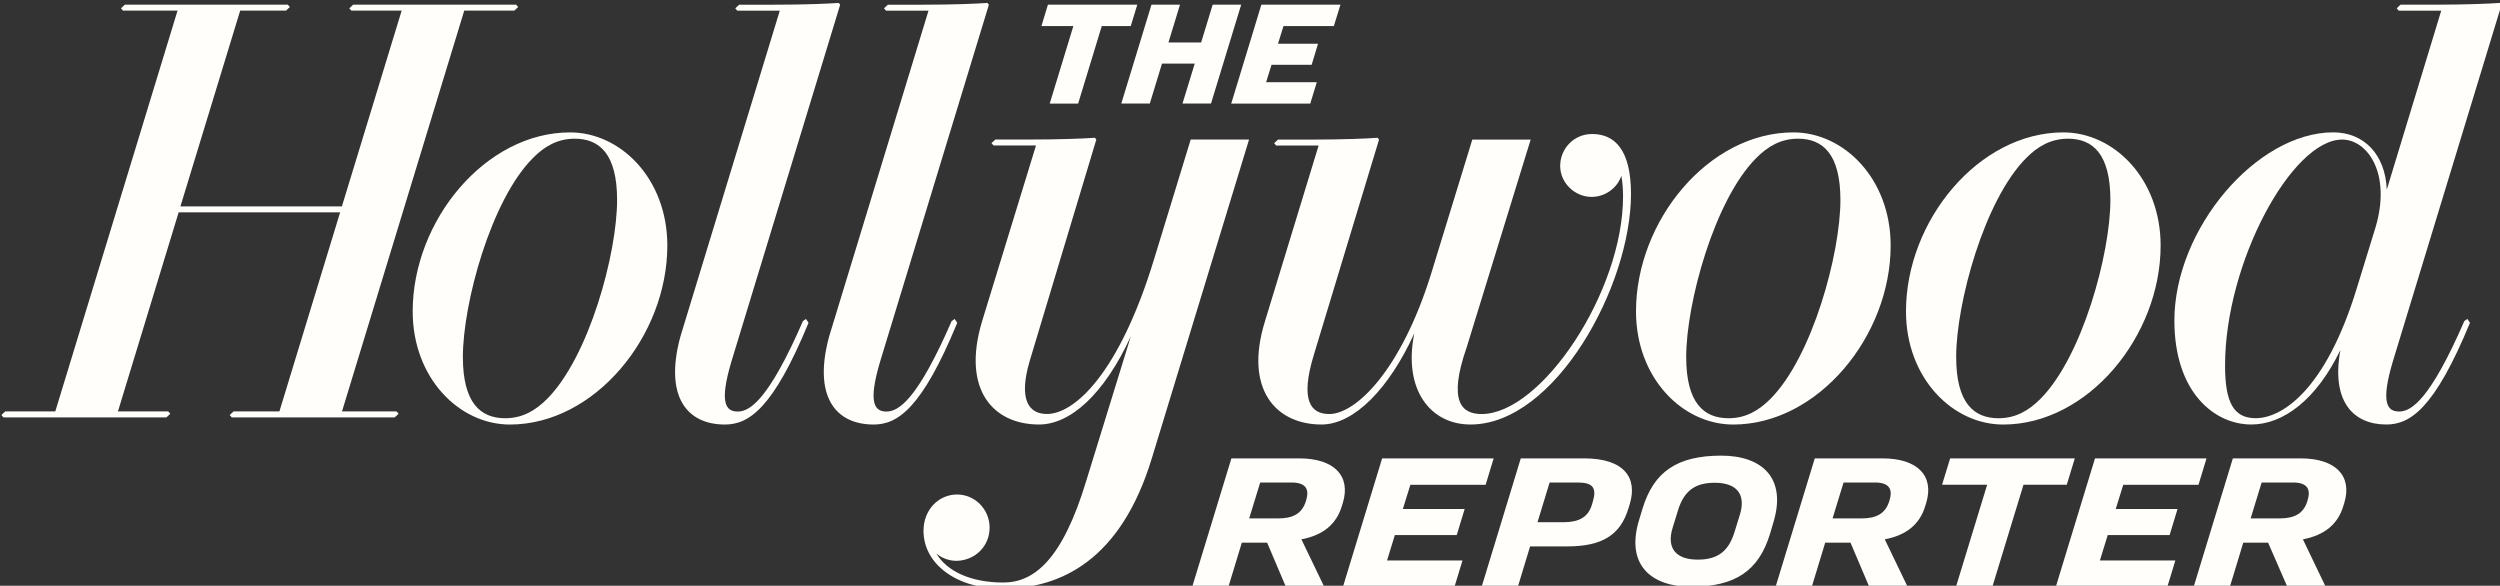 <svg xmlns:dc="http://purl.org/dc/elements/1.1/" xmlns:cc="http://creativecommons.org/ns#" xmlns:rdf="http://www.w3.org/1999/02/22-rdf-syntax-ns#" xmlns:svg="http://www.w3.org/2000/svg" xmlns="http://www.w3.org/2000/svg" xmlns:sodipodi="http://sodipodi.sourceforge.net/DTD/sodipodi-0.dtd" xmlns:inkscape="http://www.inkscape.org/namespaces/inkscape" width="300" height="70.289" id="svg9977" inkscape:version="0.48.2 r9819" sodipodi:docname="The Hollywood Reporter logo.svg"><rect width="100%" height="100%" fill="#333333" stroke="none"/><defs id="defs9979"></defs><g transform="translate(-132.305,-516.372)" id="layer1" style="fill:#fffefb;fill-opacity:1"><g transform="matrix(4.615,0,0,4.615,-2062.597,-4065.374)" id="g9884" style="fill:#fffefb;fill-opacity:1"><g transform="matrix(1.25,0,0,-1.25,513.48,1006.707)" id="g5621" style="fill:#fffefb;fill-opacity:1"><path d="m 0,0 0.165,0.542 -1.286,0 0.157,0.504 1.565,0 0.167,0.549 -2.32,0 -0.815,-2.671 2.32,0 0.167,0.548 -1.57,0 L -1.287,0 0,0 z" id="path5623" style="fill:#fffefb;fill-opacity:1;fill-rule:nonzero;stroke:none"></path></g><g transform="matrix(1.25,0,0,-1.25,509.382,1004.713)" id="g5633" style="fill:#fffefb;fill-opacity:1"><path d="m 0,0 -1.409,0 -0.815,-2.671 0.753,0 0.279,0.918 0.526,0 0.39,-0.918 0.798,0 -0.475,0.987 c 0.451,0.085 0.729,0.315 0.842,0.693 l 0.02,0.064 C 1.08,-0.364 0.729,0 0,0 M 0.147,-0.866 0.141,-0.89 C 0.057,-1.158 -0.137,-1.249 -0.443,-1.249 l -0.596,0 0.229,0.747 0.654,0 c 0.281,0 0.376,-0.127 0.303,-0.364" id="path5635" style="fill:#fffefb;fill-opacity:1;fill-rule:nonzero;stroke:none"></path></g><g transform="matrix(1.25,0,0,-1.25,524.551,1004.713)" id="g5637" style="fill:#fffefb;fill-opacity:1"><path d="m 0,0 -1.409,0 -0.815,-2.671 0.753,0 0.279,0.918 0.526,0 0.39,-0.918 0.798,0 -0.475,0.987 c 0.451,0.085 0.729,0.315 0.842,0.693 l 0.02,0.064 C 1.08,-0.364 0.729,0 0,0 M 0.147,-0.866 0.141,-0.89 C 0.057,-1.158 -0.137,-1.249 -0.443,-1.249 l -0.596,0 0.229,0.747 0.654,0 c 0.281,0 0.376,-0.127 0.303,-0.364" id="path5639" style="fill:#fffefb;fill-opacity:1;fill-rule:nonzero;stroke:none"></path></g><g transform="matrix(1.25,0,0,-1.25,532.016,1006.707)" id="g5641" style="fill:#fffefb;fill-opacity:1"><path d="m 0,0 0.165,0.542 -1.286,0 0.157,0.504 1.565,0 0.167,0.549 -2.32,0 -0.815,-2.671 2.32,0 0.167,0.548 -1.57,0 L -1.287,0 0,0 z" id="path5643" style="fill:#fffefb;fill-opacity:1;fill-rule:nonzero;stroke:none"></path></g><g transform="matrix(1.25,0,0,-1.25,516.789,1004.713)" id="g5645" style="fill:#fffefb;fill-opacity:1"><path d="m 0,0 -1.315,0 -0.814,-2.671 0.753,0 0.255,0.84 0.775,0 c 0.738,0 1.104,0.247 1.269,0.786 L 0.952,-0.95 C 1.116,-0.415 0.849,0 0,0 M 0.181,-0.91 0.163,-0.969 C 0.086,-1.222 -0.105,-1.328 -0.424,-1.328 l -0.543,0 0.252,0.826 0.584,0 c 0.318,0 0.402,-0.113 0.312,-0.408" id="path5647" style="fill:#fffefb;fill-opacity:1;fill-rule:nonzero;stroke:none"></path></g><g transform="matrix(1.25,0,0,-1.25,529.342,1005.399)" id="g5649" style="fill:#fffefb;fill-opacity:1"><path d="m 0,0 0.167,0.548 -2.593,0 L -2.594,0 l 0.938,0 -0.649,-2.123 0.757,0 L -0.9,0 0,0 z" id="path5651" style="fill:#fffefb;fill-opacity:1;fill-rule:nonzero;stroke:none"></path></g><g transform="matrix(1.25,0,0,-1.25,535.422,1004.713)" id="g5653" style="fill:#fffefb;fill-opacity:1"><path d="m 0,0 -1.409,0 -0.815,-2.671 0.753,0 0.279,0.918 0.516,0 0.4,-0.918 0.798,0 -0.474,0.987 c 0.45,0.085 0.728,0.315 0.841,0.693 l 0.02,0.064 C 1.08,-0.364 0.729,0 0,0 M 0.147,-0.866 0.141,-0.89 C 0.057,-1.158 -0.137,-1.249 -0.443,-1.249 l -0.596,0 0.229,0.747 0.654,0 c 0.281,0 0.376,-0.127 0.303,-0.364" id="path5655" style="fill:#fffefb;fill-opacity:1;fill-rule:nonzero;stroke:none"></path></g><g transform="matrix(1.25,0,0,-1.25,520.36,1004.642)" id="g5657" style="fill:#fffefb;fill-opacity:1"><path d="M 0,0 C -0.918,0 -1.405,-0.334 -1.638,-1.099 L -1.71,-1.336 c -0.286,-0.936 0.25,-1.391 1.083,-1.391 0.918,0 1.405,0.333 1.639,1.098 l 0.07,0.237 C 1.368,-0.455 0.833,0 0,0 M 0.388,-1.221 0.276,-1.584 c -0.118,-0.386 -0.331,-0.579 -0.765,-0.579 -0.476,0 -0.647,0.254 -0.526,0.656 l 0.112,0.364 c 0.118,0.386 0.332,0.579 0.764,0.579 0.478,0 0.648,-0.255 0.527,-0.657" id="path5659" style="fill:#fffefb;fill-opacity:1;fill-rule:nonzero;stroke:none"></path></g><g transform="matrix(1.25,0,0,-1.25,510.285,993.472)" id="g5661" style="fill:#fffefb;fill-opacity:1"><path d="m 0,0 0.137,0.445 -1.645,0 -0.627,-2.058 1.644,0 0.136,0.445 -1.054,0 0.112,0.362 0.835,0 0.133,0.439 -0.833,0 L -1.048,0 0,0 z" id="path5663" style="fill:#fffefb;fill-opacity:1;fill-rule:nonzero;stroke:none"></path></g><g transform="matrix(1.25,0,0,-1.25,505.004,993.472)" id="g5665" style="fill:#fffefb;fill-opacity:1"><path d="m 0,0 0.136,0.445 -1.859,0 L -1.858,0 l 0.664,0 -0.492,-1.613 0.591,0 L -0.603,0 0,0 z" id="path5667" style="fill:#fffefb;fill-opacity:1;fill-rule:nonzero;stroke:none"></path></g><g transform="matrix(1.25,0,0,-1.25,507.134,992.916)" id="g5669" style="fill:#fffefb;fill-opacity:1"><path d="m 0,0 -0.24,-0.786 -0.68,0 0.24,0.786 -0.593,0 -0.628,-2.057 0.593,0 0.254,0.832 0.681,0 -0.255,-0.832 0.593,0 L 0.593,0 0,0 z" id="path5671" style="fill:#fffefb;fill-opacity:1;fill-rule:nonzero;stroke:none"></path></g><g transform="matrix(1.25,0,0,-1.25,522.234,996.237)" id="g5673" style="fill:#fffefb;fill-opacity:1"><path d="m 0,0 c -1.763,0 -3.274,-1.837 -3.274,-3.723 0,-1.388 0.969,-2.354 2.022,-2.354 1.763,0 3.275,1.838 3.275,3.724 C 2.023,-0.965 1.052,0 0,0 m -0.479,-5.545 c -0.241,-0.241 -0.512,-0.401 -0.87,-0.401 -0.512,0 -0.881,0.314 -0.881,1.275 0,1.111 0.582,3.262 1.458,4.139 0.239,0.241 0.511,0.401 0.869,0.401 0.512,0 0.881,-0.314 0.881,-1.275 0,-1.111 -0.581,-3.261 -1.457,-4.139" id="path5675" style="fill:#fffefb;fill-opacity:1;fill-rule:nonzero;stroke:none"></path></g><g transform="matrix(1.25,0,0,-1.25,490.425,996.237)" id="g5677" style="fill:#fffefb;fill-opacity:1"><path d="m 0,0 c -1.763,0 -3.274,-1.837 -3.274,-3.723 0,-1.388 0.969,-2.354 2.022,-2.354 1.763,0 3.275,1.838 3.275,3.724 C 2.023,-0.965 1.052,0 0,0 m -0.479,-5.545 c -0.241,-0.241 -0.512,-0.401 -0.87,-0.401 -0.512,0 -0.881,0.314 -0.881,1.275 0,1.111 0.582,3.262 1.458,4.139 0.239,0.241 0.511,0.401 0.869,0.401 0.512,0 0.881,-0.314 0.881,-1.275 0,-1.111 -0.581,-3.261 -1.457,-4.139" id="path5679" style="fill:#fffefb;fill-opacity:1;fill-rule:nonzero;stroke:none"></path></g><g transform="matrix(1.25,0,0,-1.25,529.254,996.237)" id="g5681" style="fill:#fffefb;fill-opacity:1"><path d="m 0,0 c -1.763,0 -3.274,-1.837 -3.274,-3.723 0,-1.388 0.969,-2.354 2.022,-2.354 1.763,0 3.275,1.838 3.275,3.724 C 2.023,-0.965 1.052,0 0,0 m -0.479,-5.545 c -0.241,-0.241 -0.512,-0.401 -0.87,-0.401 -0.512,0 -0.881,0.314 -0.881,1.275 0,1.111 0.582,3.262 1.458,4.139 0.239,0.241 0.511,0.401 0.869,0.401 0.512,0 0.881,-0.314 0.881,-1.275 0,-1.111 -0.581,-3.261 -1.457,-4.139" id="path5683" style="fill:#fffefb;fill-opacity:1;fill-rule:nonzero;stroke:none"></path></g><g transform="matrix(1.25,0,0,-1.25,517.001,996.279)" id="g5685" style="fill:#fffefb;fill-opacity:1"><path d="m 0,0 c -0.394,0 -0.665,-0.319 -0.665,-0.663 0,-0.358 0.308,-0.645 0.652,-0.645 0.309,0 0.549,0.211 0.62,0.44 0.025,-0.137 0.036,-0.28 0.036,-0.43 0,-1.987 -1.698,-4.527 -2.943,-4.527 -0.414,0 -0.702,0.258 -0.312,1.381 l 1.333,4.328 -1.214,0 -0.862,-2.809 c -0.63,-2.009 -1.565,-2.9 -2.114,-2.9 -0.383,0 -0.614,0.278 -0.318,1.239 l 1.354,4.47 -0.031,0.038 c -0.222,-0.018 -0.735,-0.038 -1.349,-0.038 l -0.722,0 -0.08,-0.075 0.042,-0.049 0.883,0 -1.119,-3.666 c -0.429,-1.394 0.22,-2.137 1.18,-2.137 0.68,0 1.409,0.753 1.93,1.897 -0.237,-1.164 0.328,-1.897 1.169,-1.897 1.756,0 3.338,2.877 3.338,4.797 C 0.808,-0.318 0.462,0 0,0" id="path5687" style="fill:#fffefb;fill-opacity:1;fill-rule:nonzero;stroke:none"></path></g><g transform="matrix(1.25,0,0,-1.25,485.912,1003.492)" id="g5689" style="fill:#fffefb;fill-opacity:1"><path d="m 0,0 -1.134,0 2.543,8.337 1.041,0 0.08,0.075 -0.042,0.049 -3.39,0 -0.08,-0.076 0.042,-0.048 1.047,0 -1.243,-4.072 -3.359,0 1.243,4.072 0.953,0 0.08,0.075 -0.042,0.049 -3.39,0 -0.08,-0.076 0.042,-0.048 1.134,0 L -7.098,0 l -1.041,0 -0.08,-0.075 0.042,-0.049 3.39,0 0.081,0.075 -0.043,0.049 -1.046,0 1.263,4.141 3.359,0 L -2.436,0 -3.39,0 l -0.08,-0.075 0.042,-0.049 3.39,0 0.081,0.075 L 0,0 z" id="path5691" style="fill:#fffefb;fill-opacity:1;fill-rule:nonzero;stroke:none"></path></g><g transform="matrix(1.25,0,0,-1.25,496.558,1001.088)" id="g5693" style="fill:#fffefb;fill-opacity:1"><path d="m 0,0 -0.062,-0.043 c -0.707,-1.626 -1.1,-1.883 -1.355,-1.883 -0.252,0 -0.389,0.179 -0.134,1.038 L 0.712,6.537 0.681,6.574 C 0.459,6.557 -0.053,6.537 -0.667,6.537 l -0.723,0 -0.08,-0.075 0.042,-0.049 0.884,0 -2.067,-6.777 c -0.337,-1.241 0.126,-1.832 0.926,-1.832 0.498,0 1.004,0.334 1.739,2.116 L 0,0 z" id="path5695" style="fill:#fffefb;fill-opacity:1;fill-rule:nonzero;stroke:none"></path></g><g transform="matrix(1.25,0,0,-1.25,500.425,1001.088)" id="g5697" style="fill:#fffefb;fill-opacity:1"><path d="m 0,0 -0.062,-0.043 c -0.707,-1.626 -1.1,-1.883 -1.355,-1.883 -0.252,0 -0.389,0.179 -0.134,1.038 L 0.712,6.537 0.681,6.574 C 0.459,6.557 -0.053,6.537 -0.667,6.537 l -0.723,0 -0.08,-0.075 0.042,-0.049 0.884,0 -2.067,-6.777 c -0.337,-1.241 0.126,-1.832 0.926,-1.832 0.498,0 1.004,0.334 1.739,2.116 L 0,0 z" id="path5699" style="fill:#fffefb;fill-opacity:1;fill-rule:nonzero;stroke:none"></path></g><g transform="matrix(1.25,0,0,-1.25,505.61,999.535)" id="g5701" style="fill:#fffefb;fill-opacity:1"><path d="m 0,0 c -0.724,-2.375 -1.655,-3.219 -2.229,-3.219 -0.388,0 -0.588,0.309 -0.362,1.09 l 1.39,4.619 -0.03,0.037 C -1.452,2.51 -1.966,2.49 -2.58,2.49 l -0.722,0 -0.08,-0.075 0.043,-0.049 0.883,0 -1.122,-3.658 c -0.428,-1.426 0.234,-2.146 1.185,-2.146 0.652,0 1.354,0.628 1.91,1.835 L -1.405,-4.591 C -1.906,-6.26 -2.5,-6.725 -3.138,-6.725 c -0.677,0 -1.176,0.237 -1.392,0.606 0.099,-0.09 0.253,-0.155 0.427,-0.155 0.391,0.013 0.682,0.311 0.682,0.692 0,0.372 -0.298,0.688 -0.678,0.688 -0.373,0 -0.697,-0.306 -0.697,-0.756 0,-0.682 0.677,-1.203 1.641,-1.203 1.225,0 2.468,0.607 3.108,2.711 L 1.976,2.49 0.762,2.49 0,0 z" id="path5703" style="fill:#fffefb;fill-opacity:1;fill-rule:nonzero;stroke:none"></path></g><g transform="matrix(1.25,0,0,-1.25,540.648,992.916)" id="g5705" style="fill:#fffefb;fill-opacity:1"><path d="M 0,0 -0.031,0.037 C -0.252,0.02 -0.765,0 -1.379,0 l -0.723,0 -0.079,-0.075 0.042,-0.049 0.884,0 -1.133,-3.724 c -0.029,0.731 -0.473,1.192 -1.113,1.192 -1.594,0 -3.305,-2.008 -3.305,-3.915 0,-1.496 0.835,-2.162 1.601,-2.162 0.665,0 1.357,0.521 1.852,1.55 -0.194,-1.067 0.264,-1.55 0.956,-1.55 0.499,0 1.004,0.334 1.74,2.116 l -0.055,0.08 -0.062,-0.043 c -0.707,-1.626 -1.1,-1.883 -1.355,-1.883 -0.252,0 -0.389,0.179 -0.134,1.038 L 0,0 z M -2.624,-4.639 -3.009,-5.89 c -0.667,-2.187 -1.593,-2.712 -2.106,-2.712 -0.459,0 -0.637,0.329 -0.637,1.095 0,2.143 1.391,4.701 2.436,4.701 0.529,0 1.029,-0.71 0.692,-1.833" id="path5707" style="fill:#fffefb;fill-opacity:1;fill-rule:nonzero;stroke:none"></path></g></g></g></svg>